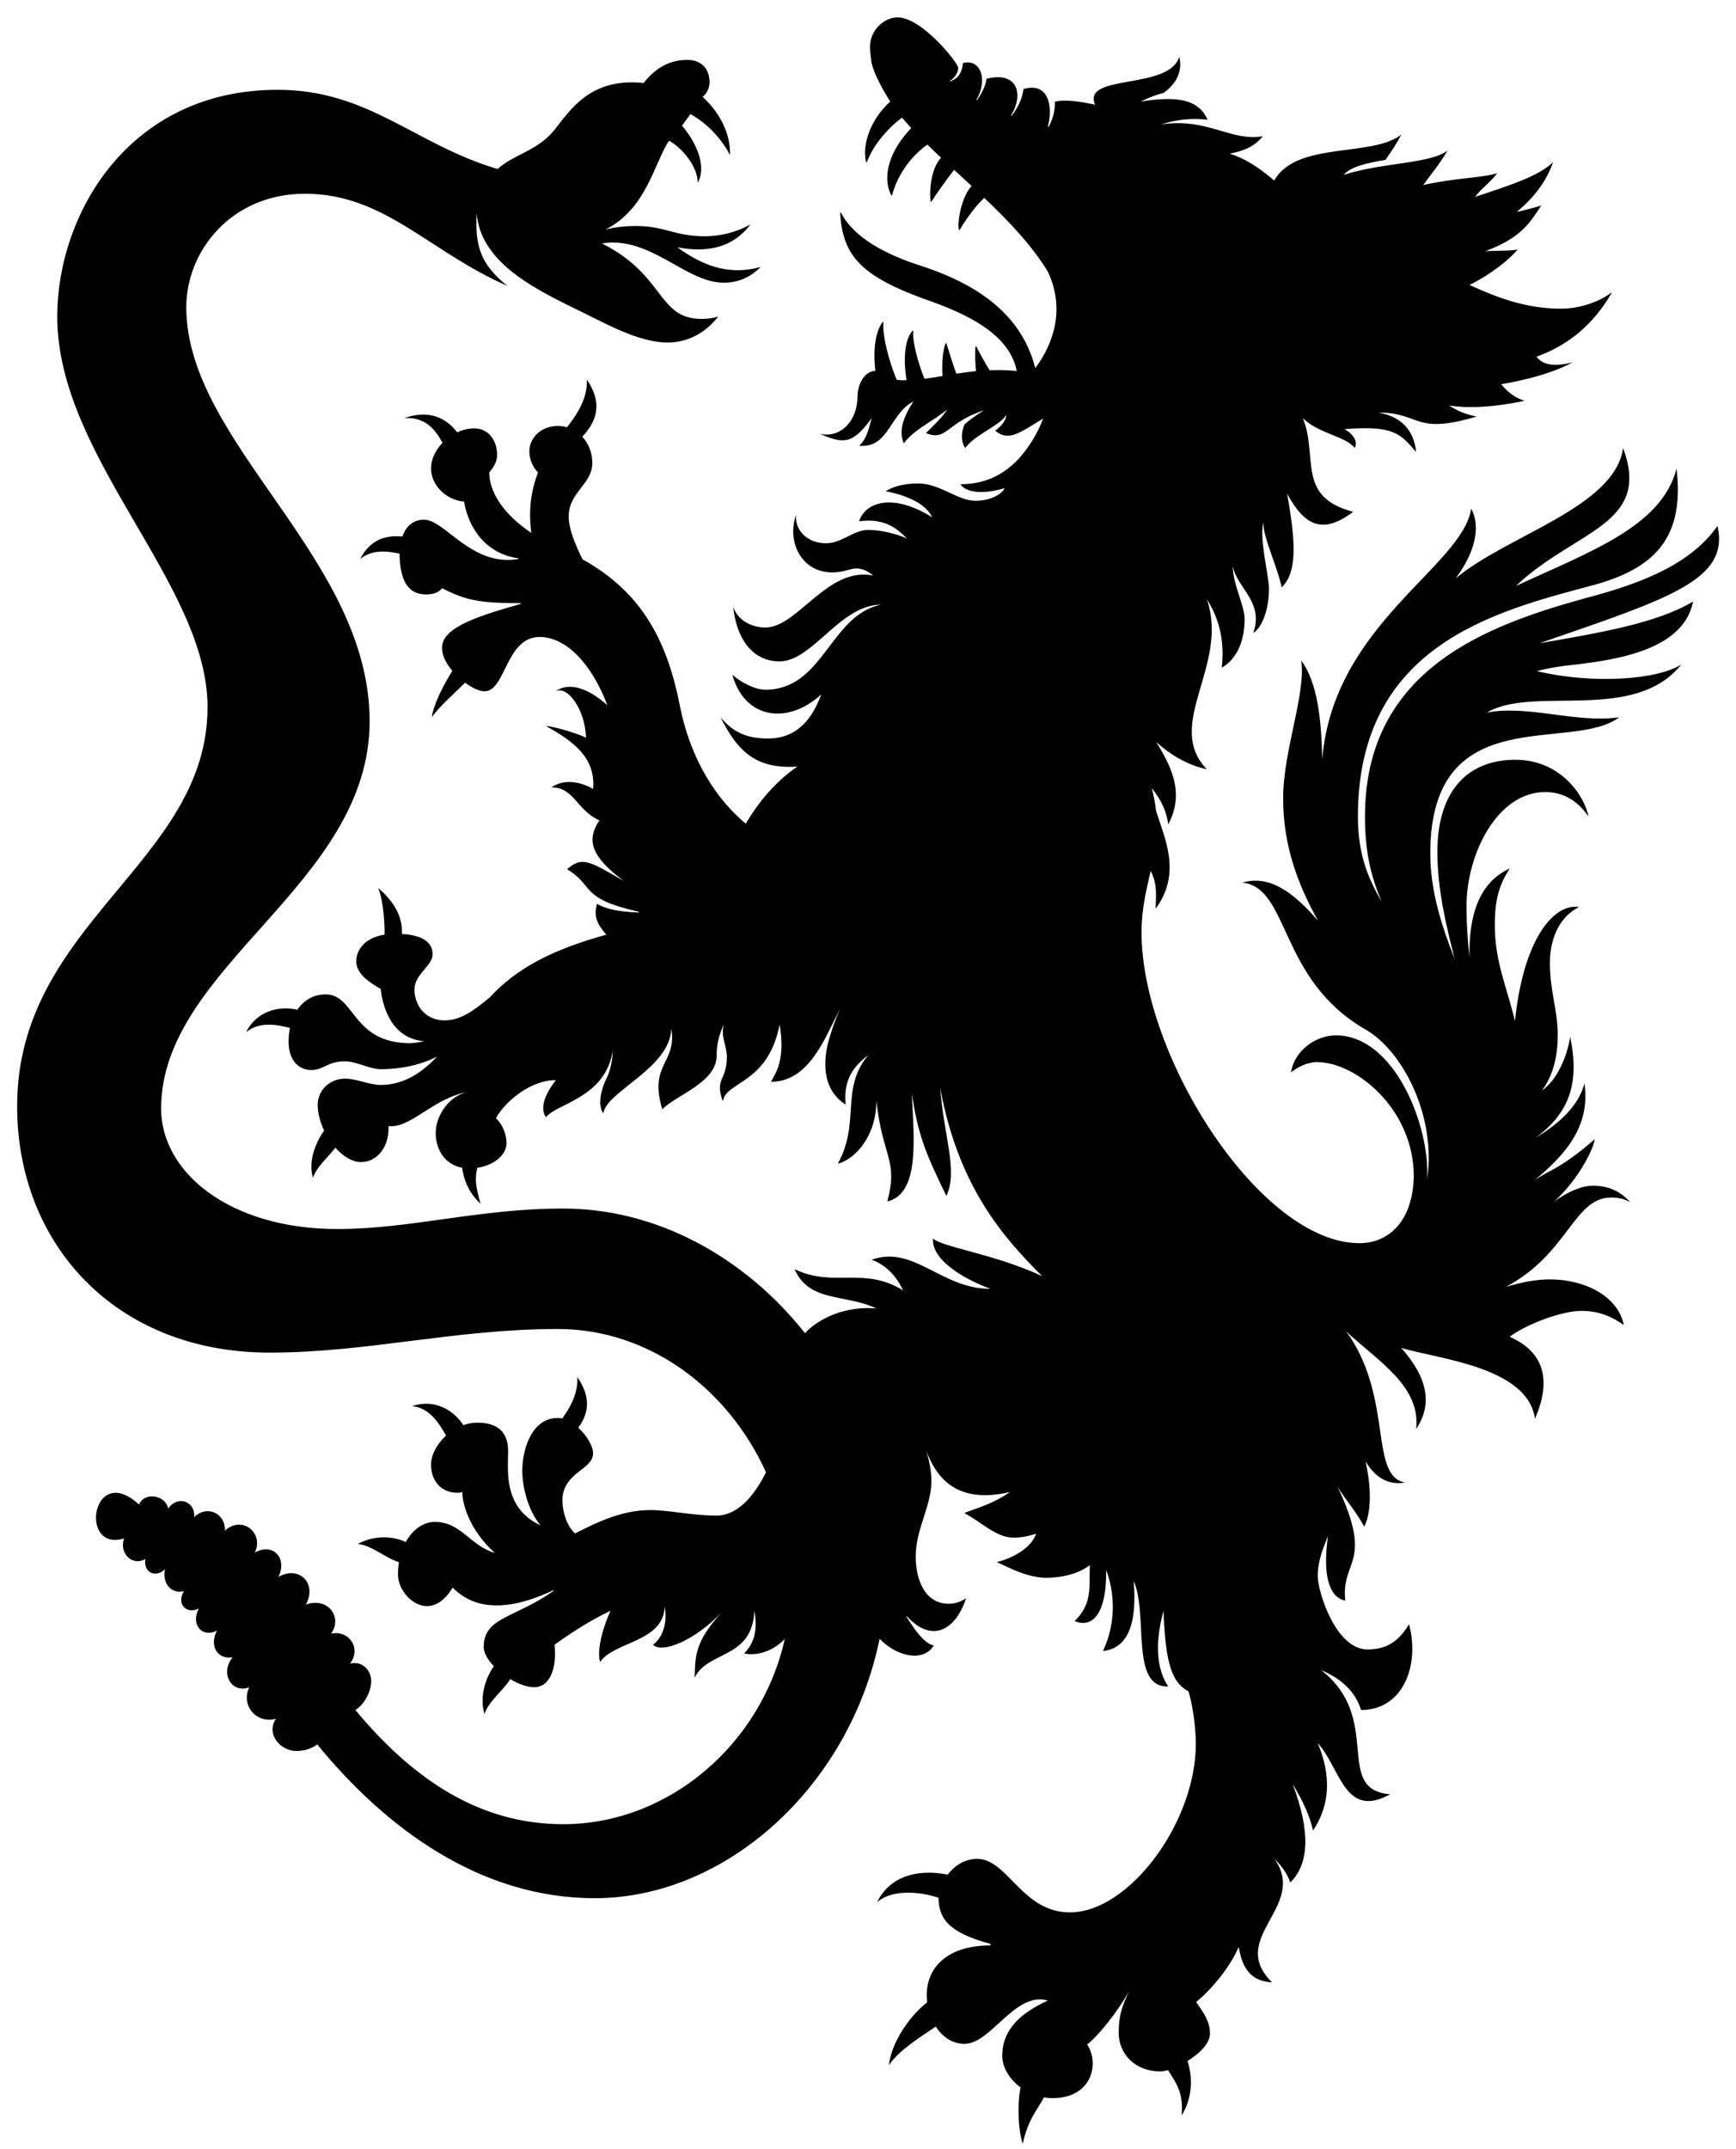 <svg xmlns="http://www.w3.org/2000/svg" fill="none" viewBox="0 0 97 120" height="120" width="97">
<path fill="black" d="M95.966 29.372C94.427 31.57 91.569 32.626 88.535 33.417C83.172 34.912 76.269 37.33 76.269 45.595C76.269 47.749 76.665 49.069 77.192 50.343C76.489 49.112 75.874 47.794 75.874 45.595C75.874 36.099 83.436 34.164 88.887 32.714C92.58 31.746 94.119 29.944 93.679 26.163C92.855 29.414 88.782 30.828 84.707 32.721C87.994 29.588 92.303 29.336 90.69 25.02C90.234 28.331 84.208 29.889 81.339 32.297C82.337 30.967 82.789 29.496 82.204 28.405C81.712 31.649 74.508 34.855 73.881 42.392C73.833 40.194 73.622 38.12 72.708 36.89C72.972 38.781 71.697 41.902 71.697 44.584C71.697 47.266 72.536 49.416 73.642 51.413C71.737 49.186 70.472 48.991 69.411 49.288C72.049 49.552 71.433 54.608 76.181 57.422C78.379 58.609 80.27 62.346 79.742 65.863C79.918 62.917 77.94 57.818 74.642 57.818C73.499 57.818 72.312 58.697 72.136 59.884C72.532 59.576 73.06 59.312 73.587 59.312C75.785 59.312 78.995 61.95 78.995 65.687C78.951 68.149 77.632 69.424 75.961 69.424C70.422 69.424 63.783 59.005 63.783 52.058C63.783 50.761 64.056 49.695 64.293 48.635C64.7 49.406 64.575 50.094 64.575 50.739C66.034 48.77 65.082 46.826 64.593 45.273C64.549 44.876 64.473 44.459 64.355 44.013C64.926 44.716 65.19 45.375 65.278 46.035C66.232 44.238 65.394 42.728 64.606 41.436C65.333 42.103 66.323 42.726 67.432 42.957C65.014 40.451 68.707 37.154 67.432 33.461C68.267 34.78 68.399 36.055 68.267 37.286C68.971 36.89 69.543 36.011 69.543 34.56C69.543 33.813 68.883 32.626 68.883 31.614C69.103 32.845 70.642 33.593 70.026 35.351C70.51 35.044 70.905 34.076 70.905 32.845C70.905 32.186 70.334 29.988 70.598 29.152C70.51 29.856 71.433 31.79 71.609 32.801C72.444 32.01 72.444 30.471 71.917 27.57C72.84 29.24 73.807 29.944 75.61 28.581C72.4 27.745 73.675 25.503 72.796 23.349C73.675 24.228 75.214 24.36 75.698 25.02C75.874 24.668 75.654 24.272 75.126 23.964C77.896 23.745 78.248 24.228 79.127 25.239C78.995 24.008 78.291 23.261 77.017 23.041C79.435 23.041 78.951 24.316 82.512 23.261C81.765 23.129 81.237 22.821 80.973 22.645C82.117 22.821 83.523 22.733 85.194 22.382C84.315 22.118 83.919 21.458 83.875 21.458C83.875 21.458 86.425 21.063 87.876 20.227C86.909 20.491 86.205 20.403 85.853 19.92C87.7 19.26 89.107 18.029 90.074 16.314C89.459 16.798 88.36 17.238 87.216 17.238C85.248 17.238 83.604 16.597 82.107 15.913C83.35 15.301 84.35 14.47 84.798 13.94C84.183 14.028 83.611 13.984 82.996 14.028C84.974 13.281 85.458 12.489 86.117 11.478C85.678 11.61 85.194 11.742 84.754 11.83C85.766 10.995 86.425 10.072 86.777 9.06C85.942 9.852 84.403 10.335 82.424 10.995C82.732 10.555 83.304 10.159 83.655 9.676C82.776 9.94 81.237 9.94 79.523 10.335C79.83 9.896 80.49 9.104 80.885 8.401C79.962 9.148 77.28 9.06 75.082 9.764C75.434 9.324 76.357 9.104 77.412 8.928C77.72 8.489 78.028 8.049 78.291 7.521C76.664 8.801 72.439 7.872 71.199 10.082C70.538 9.53 69.76 8.916 68.707 8.577C69.499 8.445 70.158 8.137 70.554 7.609C68.751 7.917 67.476 6.554 64.882 6.95C65.805 6.642 66.685 6.598 67.476 6.686C67.037 5.719 66.113 5.279 63.739 5.675C64.179 5.455 64.618 5.279 65.014 5.191C65.805 4.62 66.069 3.916 65.893 3.169C65.322 5.059 60.442 4.092 61.189 5.851C60.442 5.675 59.519 5.543 58.947 5.675C58.947 6.027 58.903 6.51 58.595 7.082H58.551C58.859 5.851 58.551 4.576 57.188 4.972C57.144 5.367 56.968 5.895 56.529 6.466H56.485C57.232 5.235 56.837 3.96 55.122 4.4C55.078 4.752 54.902 5.147 54.594 5.587H54.55C55.21 4.488 54.814 3.257 53.803 3.521C53.759 4.048 53.539 4.4 53.1 4.532H53.056C53.407 4.312 53.539 4.004 53.539 3.784C53.539 3.521 51.517 0.971 50.154 0.971C49.407 0.971 48.615 1.674 48.615 2.597C48.615 2.84 48.642 3.082 48.676 3.325C48.679 3.387 48.688 3.453 48.703 3.521C48.853 4.171 49.343 5.039 49.741 5.672C48.656 6.643 48.143 8.093 48.395 9.06H48.439C48.731 8.226 49.498 7.234 50.402 6.571C50.566 6.764 50.737 6.958 50.916 7.151C49.698 8.417 49.266 9.875 49.802 10.906H49.846C50.093 9.96 50.725 8.859 51.815 8.073C52.064 8.318 52.321 8.563 52.583 8.808C51.988 9.43 51.92 10.772 52.001 11.258H52.044C52.329 10.811 52.913 9.99 53.312 9.486C53.636 9.784 53.963 10.083 54.29 10.387C53.743 10.945 53.463 12.402 53.583 12.841H53.627C53.869 12.397 54.519 11.471 54.998 11.051C56.342 12.327 57.626 13.67 58.538 15.148C59.706 17.595 58.516 19.669 57.844 20.557C57.038 17.323 54.217 15.749 51.517 14.863C49.582 14.248 47.736 13.324 46.988 11.874H46.944C47.076 14.424 48.263 15.523 52.176 16.886C54.523 17.739 56.455 18.882 56.809 20.717C56.461 20.684 56.089 20.667 55.694 20.667C55.556 20.667 55.421 20.669 55.29 20.674C55.091 20.355 54.711 19.669 54.55 19.348H54.507C54.467 19.747 54.499 20.435 54.538 20.724C54.153 20.761 53.789 20.813 53.434 20.87C53.248 20.35 52.989 19.535 52.88 19.172H52.836C52.651 19.615 52.622 20.494 52.669 20.998C52.334 21.054 51.999 21.108 51.653 21.151C51.304 20.281 50.958 19.035 51.033 18.468H50.989C50.484 19.051 50.494 20.286 50.655 21.233C50.605 21.235 50.556 21.237 50.506 21.238C50.372 21.238 50.239 21.229 50.108 21.214C49.683 20.231 49.286 18.718 49.362 17.985H49.319C48.849 18.598 48.795 19.774 48.912 20.711C48.303 20.72 47.912 21.462 47.912 22.161C47.912 23.436 47.032 24.492 45.801 24.228C47.076 24.755 47.604 24.887 48.703 23.349C48.571 23.832 48.439 24.535 48 24.887C49.67 25.063 49.714 23.085 51.033 22.425C50.462 23.305 50.198 24.096 50.506 24.755C51.077 23.964 52.22 23.48 52.924 22.865C52.66 23.305 52.176 23.744 51.737 24.184C52.924 24.667 52.836 23.612 54.99 22.909C54.55 23.173 54.199 23.436 53.891 23.7C53.671 24.228 53.715 24.711 53.935 25.019C54.462 24.272 55.913 23.744 56.221 23.173C56.221 23.48 55.957 23.788 55.606 24.052C56.387 24.703 57.041 24.111 58.285 23.376C58.124 23.802 57.875 24.335 57.496 24.887C56.573 26.25 55.342 27.041 53.671 27.041C53.803 27.305 54.507 27.745 56.133 27.261C56.001 27.569 55.386 27.965 54.507 27.965C53.495 27.965 52.528 26.998 51.297 26.998C50.638 26.998 49.934 27.13 49.494 27.437C50.681 27.657 51.737 28.141 52.088 28.888C49.978 27.569 48.395 27.965 48 29.108C49.407 28.932 50.066 29.46 50.681 30.075C50.11 29.811 49.187 29.591 48.527 29.591C47.692 29.591 47.032 30.339 46.153 30.339C45.098 30.339 44.395 29.591 44.482 28.756C43.955 30.207 44.746 31.966 46.505 31.966C47.164 31.966 47.472 31.746 47.868 31.746C48.263 31.746 48.571 31.966 48.791 32.142C46.241 31.614 44.57 35.043 42.768 35.043C42.108 35.043 41.273 34.735 40.965 33.9C41.185 35.834 42.152 36.934 43.559 36.934C45.406 36.934 46.944 33.768 49.231 33.768C46.373 34.34 46.021 38.516 42.768 38.516C42.152 38.516 41.361 38.077 40.921 37.681C41.581 40.099 43.955 40.539 45.889 38.78C45.274 40.451 44.307 41.242 42.9 41.242C41.669 41.242 40.921 40.847 40.262 40.055C41.185 41.902 42.152 42.825 44.131 42.825C44.278 42.825 44.42 42.818 44.558 42.806C43.105 43.786 42.131 45.207 41.669 45.998C39.587 44.242 38.5 41.842 38.02 39.572C37.313 35.846 35.907 33.099 32.553 31.239C32.13 30.398 31.776 29.515 31.776 28.845C31.776 27.482 33.096 27.042 33.096 25.855C33.096 25.281 32.885 24.763 32.536 24.389C33.576 23.285 33.513 22.26 32.788 21.195C32.83 22.033 32.472 22.871 31.678 23.86C31.514 23.814 31.341 23.789 31.161 23.789C30.194 23.789 29.578 24.492 29.578 25.195C29.578 25.635 29.754 26.075 30.062 26.383C29.651 27.467 29.527 28.52 29.688 29.757C28.127 28.719 27.336 27.471 27.336 26.383C27.6 26.075 27.776 25.767 27.776 25.415C27.776 24.536 27.248 23.921 26.501 23.921C26.178 23.921 25.851 24.002 25.548 24.144C24.928 23.337 23.978 22.862 22.588 23.349C23.833 23.266 24.373 24.084 24.725 24.732C24.337 25.134 24.083 25.643 24.083 26.163C24.083 27.042 24.874 27.921 25.929 28.009C26.193 29.592 27.248 30.955 28.963 31.175V31.219C26.325 31.658 24.874 29.02 23.687 29.02C23.001 29.02 22.652 29.491 22.481 29.964C21.581 29.87 20.674 30.122 20.126 31.219C20.766 30.685 21.608 30.756 22.325 30.919C22.346 32.604 22.913 33.197 23.819 33.197C24.127 33.197 24.522 33.109 24.698 32.845C26.061 33.549 26.852 33.681 29.095 33.681V33.725C26.281 34.516 24.698 35.132 24.698 36.187C24.698 36.608 24.938 37.062 25.274 37.461C24.71 38.364 24.211 39.402 24.127 40.056C24.518 39.489 25.298 38.805 25.986 38.125C26.383 38.417 26.791 38.605 27.072 38.605C28.259 38.605 28.259 35.571 30.15 35.571C31.656 35.571 33.076 37.106 33.934 39.378C32.638 38.235 31.669 38.165 31.029 38.605C31.733 38.253 32.7 39.66 32.744 41.199C32.436 41.023 31.073 40.583 30.502 40.539C31.82 41.287 33.315 42.21 33.139 44.056C32.524 43.705 31.601 43.441 30.809 43.968C32.084 43.968 32.216 45.243 33.491 45.815C32.656 47.046 33.227 47.969 34.854 49.2C32.964 48.101 32.524 47.794 31.689 48.541C33.227 49.464 32.348 50.168 35.689 50.915V50.959C34.502 50.915 33.799 50.739 33.359 50.475C33.161 51.188 33.356 51.58 33.878 52.197C30.92 53.01 28.871 54.053 27.369 55.697C26.42 56.478 25.718 56.982 24.83 56.982C23.775 56.982 23.159 56.147 23.159 55.267C23.159 54.388 24.171 53.949 24.171 53.289C24.171 52.63 23.62 52.225 22.454 52.156C22.456 52.096 22.456 52.033 22.456 51.97C22.456 51.091 21.928 50.255 21.137 49.596C21.445 50.387 21.489 51.618 21.489 52.19V52.192C20.271 52.385 19.906 53.151 19.906 53.685C19.906 54.344 20.565 54.828 21.269 55.224C21.395 56.357 21.95 58.009 23.708 58.145C23.44 58.205 23.182 58.242 22.94 58.257C19.642 58.257 19.862 55.531 18.191 55.531C17.527 55.531 16.979 55.851 16.614 56.387C15.66 56.161 14.369 56.404 13.751 57.642C14.467 57.045 15.436 57.204 16.201 57.403C16.151 57.642 16.125 57.899 16.125 58.169C16.125 59.18 16.653 59.752 17.4 59.752C18.103 59.752 18.279 59.268 19.291 59.268C19.906 59.268 20.653 59.708 21.269 59.708C22.436 59.708 23.529 59.459 24.422 59.004C23.559 59.923 22.539 60.587 21.269 60.587C20.653 60.587 19.906 60.236 19.291 60.236C18.367 60.236 17.752 60.939 17.752 61.686C17.752 62.161 17.888 62.669 18.112 63.137C17.654 63.766 17.198 64.847 17.488 65.775C17.685 65.156 18.314 64.645 18.741 64.093C19.168 64.574 19.681 64.896 20.17 64.896C20.993 64.896 21.745 64.162 21.712 62.881C22.929 63.047 24.239 61.287 26.149 60.983C25.138 61.159 24.346 62.258 24.346 63.269C24.346 64.129 24.798 65.022 25.825 65.211C25.929 66.057 26.327 66.738 26.852 67.226C26.765 66.918 26.589 66.303 26.589 65.863C26.589 65.614 26.625 65.416 26.667 65.216C27.603 65.075 28.303 64.491 28.303 63.841C28.303 63.382 28.105 62.81 27.708 62.443C28.309 61.388 29.761 60.3 31.057 60.32C30.358 61.227 30.193 61.927 30.502 62.39C31.112 61.617 33.871 61.295 34.241 58.634C34.216 59.381 34.052 59.941 33.799 60.411C33.491 61.159 33.447 61.818 33.711 62.17C33.914 60.913 37.446 59.656 37.51 57.432C37.834 59.399 36.23 59.398 37.008 61.95C37.756 61.159 40.042 60.455 40.042 58.961C40.042 58.213 40.218 57.73 40.438 57.202C40.262 57.949 40.614 58.345 40.614 59.048C40.614 60.324 39.91 60.236 40.394 61.511C40.519 60.38 42.916 60.565 43.563 57.209C43.876 59.122 43.401 59.843 43.076 60.411C45.155 60.411 46.019 58.152 46.937 56.327C46.667 56.95 46.405 57.691 46.241 58.345C45.933 59.752 46.153 60.983 47.252 61.686C47.104 60.181 47.801 59.479 48.519 58.912C46.919 60.845 48.099 62.66 46.813 64.984C47.736 64.764 48.967 63.489 48.967 61.467C49.319 64.676 50.198 64.72 49.582 67.094C51.385 66.654 51.077 63.665 50.945 61.071C51.297 63.269 51.605 64.192 52.88 66.786C53.539 65.379 52.748 63.533 52.528 60.719C53.545 66.29 56.069 69.102 58.234 71.269C55.65 70.045 52.648 69.653 52.132 69.16C52.044 70.347 53.803 71.403 55.342 71.974C52.572 71.974 51.077 69.512 48.703 70.347C49.67 70.699 50.198 71.491 50.462 72.062C48.263 70.699 46.593 71.93 44.395 70.875C45.23 72.766 47.252 72.238 48.967 73.073C47.288 72.905 45.73 73.619 44.98 74.45C41.597 70.183 36.684 67.49 31.469 67.49C26.721 67.49 22.983 68.633 18.851 68.633C12.828 68.633 9.003 65.467 9.003 61.906C9.003 53.949 20.653 49.42 20.653 40.276C20.653 31.131 10.409 24.756 10.409 17.15C10.409 14.028 12.915 10.819 17.048 10.819C21.489 10.819 23.995 14.072 28.347 15.963C26.808 14.732 26.545 13.677 26.633 11.918C26.852 14.512 29.534 15.963 31.952 17.15C33.711 17.985 35.602 19.128 37.316 19.128C38.591 19.128 39.558 18.425 40.13 17.677C39.866 17.765 39.558 17.809 39.207 17.809C36.722 17.809 37.185 15.376 33.635 13.596C33.836 13.562 34.037 13.545 34.239 13.545C36.657 13.545 38.459 15.787 40.438 15.787C41.317 15.787 41.976 15.435 42.504 14.908C40.921 15.347 39.47 14.996 37.844 13.809C39.866 14.204 41.141 13.589 41.932 12.534C41.053 13.017 40.174 13.193 39.383 13.193C37.668 13.193 37.184 12.621 35.514 12.621C34.926 12.621 34.367 12.687 33.834 12.815C36.136 11.666 36.574 9.045 37.383 7.859C38.108 8.247 38.987 9.302 38.987 10.203C39.474 9.35 38.985 8.046 38.109 7.02L38.575 6.372C39.433 6.825 40.319 7.724 40.789 8.665C40.832 7.434 40.177 6.243 39.262 5.411C39.567 5.153 39.646 4.825 39.646 4.576C39.646 3.872 39.207 3.345 38.415 3.345C37.378 3.345 36.609 3.815 35.962 4.638C32.957 4.311 31.843 6.184 30.941 7.302C30 8.439 28.675 8.632 27.807 9.44C23.162 8.064 20.609 5.015 15.509 5.015C7.2 5.015 3.199 11.962 3.199 17.677C3.199 25.547 11.597 32.582 11.597 39.484C11.597 48.189 0.957 51.531 0.957 61.774C0.957 69.424 6.409 75.535 15.07 75.535C20.521 75.535 25.446 74.216 31.161 74.216C36.243 74.216 40.661 77.511 42.801 82.218C42.11 83.606 41.168 84.636 40.042 84.636C38.679 84.636 37.36 84.328 36.349 84.328C34.746 84.328 33.409 84.989 32.131 85.632C31.66 85.224 31.425 84.378 31.425 83.801C31.425 82.218 33.139 82.086 33.139 81.163C33.139 80.757 32.788 80.161 32.313 79.729C33.026 78.762 32.905 77.847 32.26 76.898C32.297 77.636 32.025 78.374 31.416 79.215C31.331 79.195 31.245 79.184 31.161 79.184C29.71 79.184 29.183 80.943 29.183 82.13C29.183 82.967 29.463 84.287 30.199 85.181C28.098 84.194 28.391 82.117 28.391 81.031C28.391 79.8 27.6 79.448 26.677 79.448C26.401 79.448 26.136 79.498 25.889 79.584C25.376 78.781 24.305 78.088 23.027 78.525C23.969 78.607 24.529 79.451 24.921 80.17C24.404 80.643 24.083 81.266 24.083 81.778C24.083 82.746 24.698 83.361 25.534 83.361C25.621 83.361 25.753 83.361 25.841 83.317C25.8 83.849 26.179 85.409 27.649 86.721C26.264 86.32 25.759 84.988 24.302 84.988C23.656 84.988 23.055 85.414 22.67 86.114C22.005 85.792 20.949 85.7 19.994 86.219C20.76 86.292 21.526 87 22.292 87.239C22.256 87.46 22.236 87.692 22.236 87.934C22.236 88.725 22.983 89.692 23.863 89.692C24.327 89.692 24.85 89.402 25.289 88.656C25.916 89.277 27.416 90.466 30.897 88.813L30.945 88.83C28.765 90.378 27.028 90.294 27.028 91.978C27.028 92.311 27.257 92.695 27.599 93.051C27.133 93.674 26.778 94.774 27.072 95.715C27.3 94.999 28.107 94.427 28.51 93.768C28.967 94.041 29.453 94.221 29.842 94.221C30.809 94.221 31.117 92.99 30.985 91.847C31.866 91.218 32.991 90.474 34.114 89.952C33.709 90.818 33.325 92.154 33.535 92.814C34.282 91.671 37.052 91.715 37.14 89.736C37.316 90.615 37.008 91.495 36.481 91.847C36.986 92.352 38.785 91.645 40.327 90.036C38.815 91.691 38.853 92.469 38.811 93.693C39.558 92.154 42.02 92.682 42.152 89.956C42.372 91.143 42.064 91.847 41.581 92.33C42.03 92.452 43.008 92.385 43.85 91.532C42.528 97.43 37.342 101.87 31.469 101.87C27.371 101.87 23.57 99.966 19.857 95.493C20.368 95.176 20.741 94.46 20.741 93.869C20.741 93.341 20.302 92.726 19.554 92.902C20.214 92.066 19.51 91.011 18.499 91.231C19.159 90.308 18.323 89.165 17.092 89.604C17.752 88.373 16.653 87.406 15.553 88.066C16.081 87.01 15.246 86.131 14.235 86.703C14.762 85.647 13.575 84.592 12.564 85.472C12.608 84.504 11.553 84.021 10.849 84.724C10.937 83.889 9.97 83.449 9.398 84.24C9.222 83.449 8.035 83.317 7.772 84.021C5.134 81.603 4.386 86.703 6.936 85.911C6.629 86.746 7.42 87.494 8.123 87.054C7.991 87.802 8.695 88.153 9.222 87.626C9.047 88.417 9.574 89.033 10.278 88.857C9.838 89.56 10.409 90.176 11.113 89.824C10.629 90.703 11.289 91.495 12.124 91.055C11.684 91.89 12.124 92.682 13.004 92.55C12.256 93.429 12.96 94.616 13.927 94.221C13.443 95.232 14.322 96.287 15.421 95.979C14.85 96.814 15.641 97.782 16.565 97.782C16.98 97.782 17.395 97.665 17.726 97.416C21.575 102.121 26.853 106.003 33.227 106.003C40.598 106.003 47.471 99.733 49.149 91.516C50.089 92.5 51.59 92.853 52.176 91.89C51.649 91.802 51.077 90.967 50.638 90.264H50.681C52.088 91.802 53.407 91.011 53.979 89.252C53.715 89.428 53.407 89.56 53.012 89.56C51.693 89.56 51.165 88.241 51.165 86.922C51.165 85.384 52.044 84.109 52.044 82.702C52.044 82.13 51.913 81.515 51.737 80.943C52.484 83.097 54.023 83.889 56.441 83.317C55.298 84.109 54.155 84.328 53.891 84.504C54.77 84.944 55.65 85.867 56.617 85.867C56.968 85.867 57.364 85.823 57.892 85.647C57.584 86.571 56.309 87.098 55.694 87.23C56.441 87.582 57.452 88.109 58.463 88.109C58.987 88.109 60.075 88.021 60.895 87.406C60.84 88.568 61.077 89.519 60.046 90.528C61.101 90.967 61.849 90 61.805 87.67C62.244 88.813 62.42 90.528 61.629 92.198C62.948 92.066 63.563 90.791 63.343 88.285C64.179 90.132 63.124 94.264 65.278 94.177C64.662 93.297 64.487 91.847 65.014 89.956C65.113 92.96 65.51 93.981 66.408 94.452C66.726 95.519 66.817 96.788 66.817 97.386C66.817 101.783 63.08 106.795 59.782 106.795C57.1 106.795 56.309 103.805 54.594 103.805C53.89 103.805 53.324 104.206 52.949 104.687C51.247 104.347 49.708 104.788 49.011 106.223C49.777 105.538 51.281 105.592 52.441 105.978C52.457 107.089 52.925 107.906 55.342 108.553V108.641C52.88 108.641 51.781 109.916 51.781 111.411C51.781 111.544 51.79 111.68 51.807 111.815C50.805 112.596 49.794 114.09 49.67 115.324C50.254 114.472 51.39 113.782 52.288 113.172C52.652 113.737 53.198 114.137 53.891 114.137C55.386 114.137 56.705 111.191 58.551 111.719C57.1 112.378 56.001 113.301 56.001 114.796C56.001 115.455 56.408 116.113 57.025 116.569C56.829 117.586 56.893 118.941 57.144 119.72C57.451 118.308 58.016 117.753 58.328 117.128C58.487 117.155 58.65 117.17 58.815 117.17C60.354 117.17 61.057 116.203 61.057 115.236C61.057 114.858 60.957 114.496 60.748 114.172C61.352 113.704 62.44 112.368 63.099 111.177C62.738 111.951 62.508 112.471 62.508 113.521C62.508 114.664 63.387 115.676 64.838 115.676C64.953 115.676 65.099 115.649 65.263 115.601C65.631 116.211 66.155 116.798 66.025 118.138C66.508 117.346 66.684 116.379 66.421 115.324C66.403 115.249 66.38 115.173 66.351 115.097C67.014 114.687 67.608 114.113 67.608 113.565C67.608 112.855 67.213 112.347 66.836 111.8C67.787 111.022 68.782 109.746 69.216 108.72C69.473 110.424 70.352 110.641 71.081 110.707C68.531 108.201 73.104 106.486 71.213 103.805C71.697 104.288 71.961 104.728 72.093 105.123C73.148 104.112 73.236 102.266 72.224 99.628C72.796 100.551 73.192 101.43 73.368 102.222C74.335 100.771 74.379 99.144 73.631 97.342C74.906 98.749 75.126 101.606 77.676 100.199C74.467 99.936 77.324 95.979 73.807 93.253C75.214 93.868 75.785 94.66 76.049 95.495C78.379 95.495 79.347 93.033 78.731 90.703C78.072 91.802 77.324 92.11 76.401 92.11C74.642 92.11 73.631 88.9 73.631 88.021C73.631 87.142 73.939 86.438 74.203 85.779C73.895 87.933 74.247 89.208 75.17 89.384C74.906 87.098 76.797 87.362 74.73 83.009C75.17 83.756 75.785 84.416 76.225 85.251C76.484 84.766 76.742 83.616 76.302 81.607C76.848 82.544 77.607 82.949 78.511 82.789C76.533 82.438 77.808 78.261 75.434 74.656L75.214 74.348C77.061 76.063 79.391 77.425 79.127 79.8C80.05 78.437 79.786 76.942 78.291 75.271C80.314 75.887 85.37 76.326 85.766 79.228C86.894 76.643 85.882 75.324 84.352 74.648C85.326 73.93 87.265 73.205 88.36 73.205C89.454 73.205 90.162 73.6 90.734 73.996C90.382 72.326 88.491 71.446 86.601 71.446C85.787 71.446 84.972 71.62 84.145 71.864C87.635 70.014 87.927 66.874 90.03 66.874C90.47 66.874 90.778 66.962 91.085 67.138C90.558 66.522 89.854 66.214 89.019 66.214C88.334 66.214 87.576 66.578 86.853 67.088C88.181 65.881 89.03 64.197 89.107 63.62C88.491 64.148 87.7 64.808 86.733 65.335C86.392 65.506 86.069 65.695 85.765 65.89C88.079 63.995 88.787 62.427 88.535 60.499C88.228 61.686 87.216 62.697 85.81 63.532C87.656 62.17 88.272 60.543 87.744 57.949V57.861C87.568 59.004 86.997 60.323 86.161 60.895C86.821 60.015 87.041 58.872 87.041 57.817C87.041 56.41 86.601 55.355 86.601 53.772C86.601 52.497 87.085 51.222 88.228 50.651C86.847 50.435 85.129 52.378 84.649 57.019C84.204 55.135 83.523 53.719 83.523 51.662C83.523 50.079 83.831 49.332 84.359 48.496C83.527 48.893 82.019 49.859 82.112 53.483C82.003 52.534 81.941 51.571 81.941 50.607C81.941 47.705 83.655 44.232 86.337 44.232C87.524 44.232 88.272 44.891 88.755 45.595C88.579 44.584 87.304 42.429 84.666 42.429C82.029 42.429 80.314 44.144 80.314 47.573C80.314 49.64 80.798 51.662 81.281 53.553C80.534 51.662 79.918 49.727 79.918 47.661C79.918 39 87.832 42.078 90.47 40.055C88.096 40.407 85.414 39.352 83.084 39.791C85.678 38.253 91.305 40.407 93.943 37.109C92.638 37.952 89.036 38.229 85.877 37.479C86.469 37.317 87.076 37.222 87.656 37.154C90.558 36.846 94.075 36.23 94.603 33.592C92.585 34.794 89.478 35.325 86.018 35.923C93.189 33.437 96.661 32.414 95.966 29.372Z"></path>
</svg>
